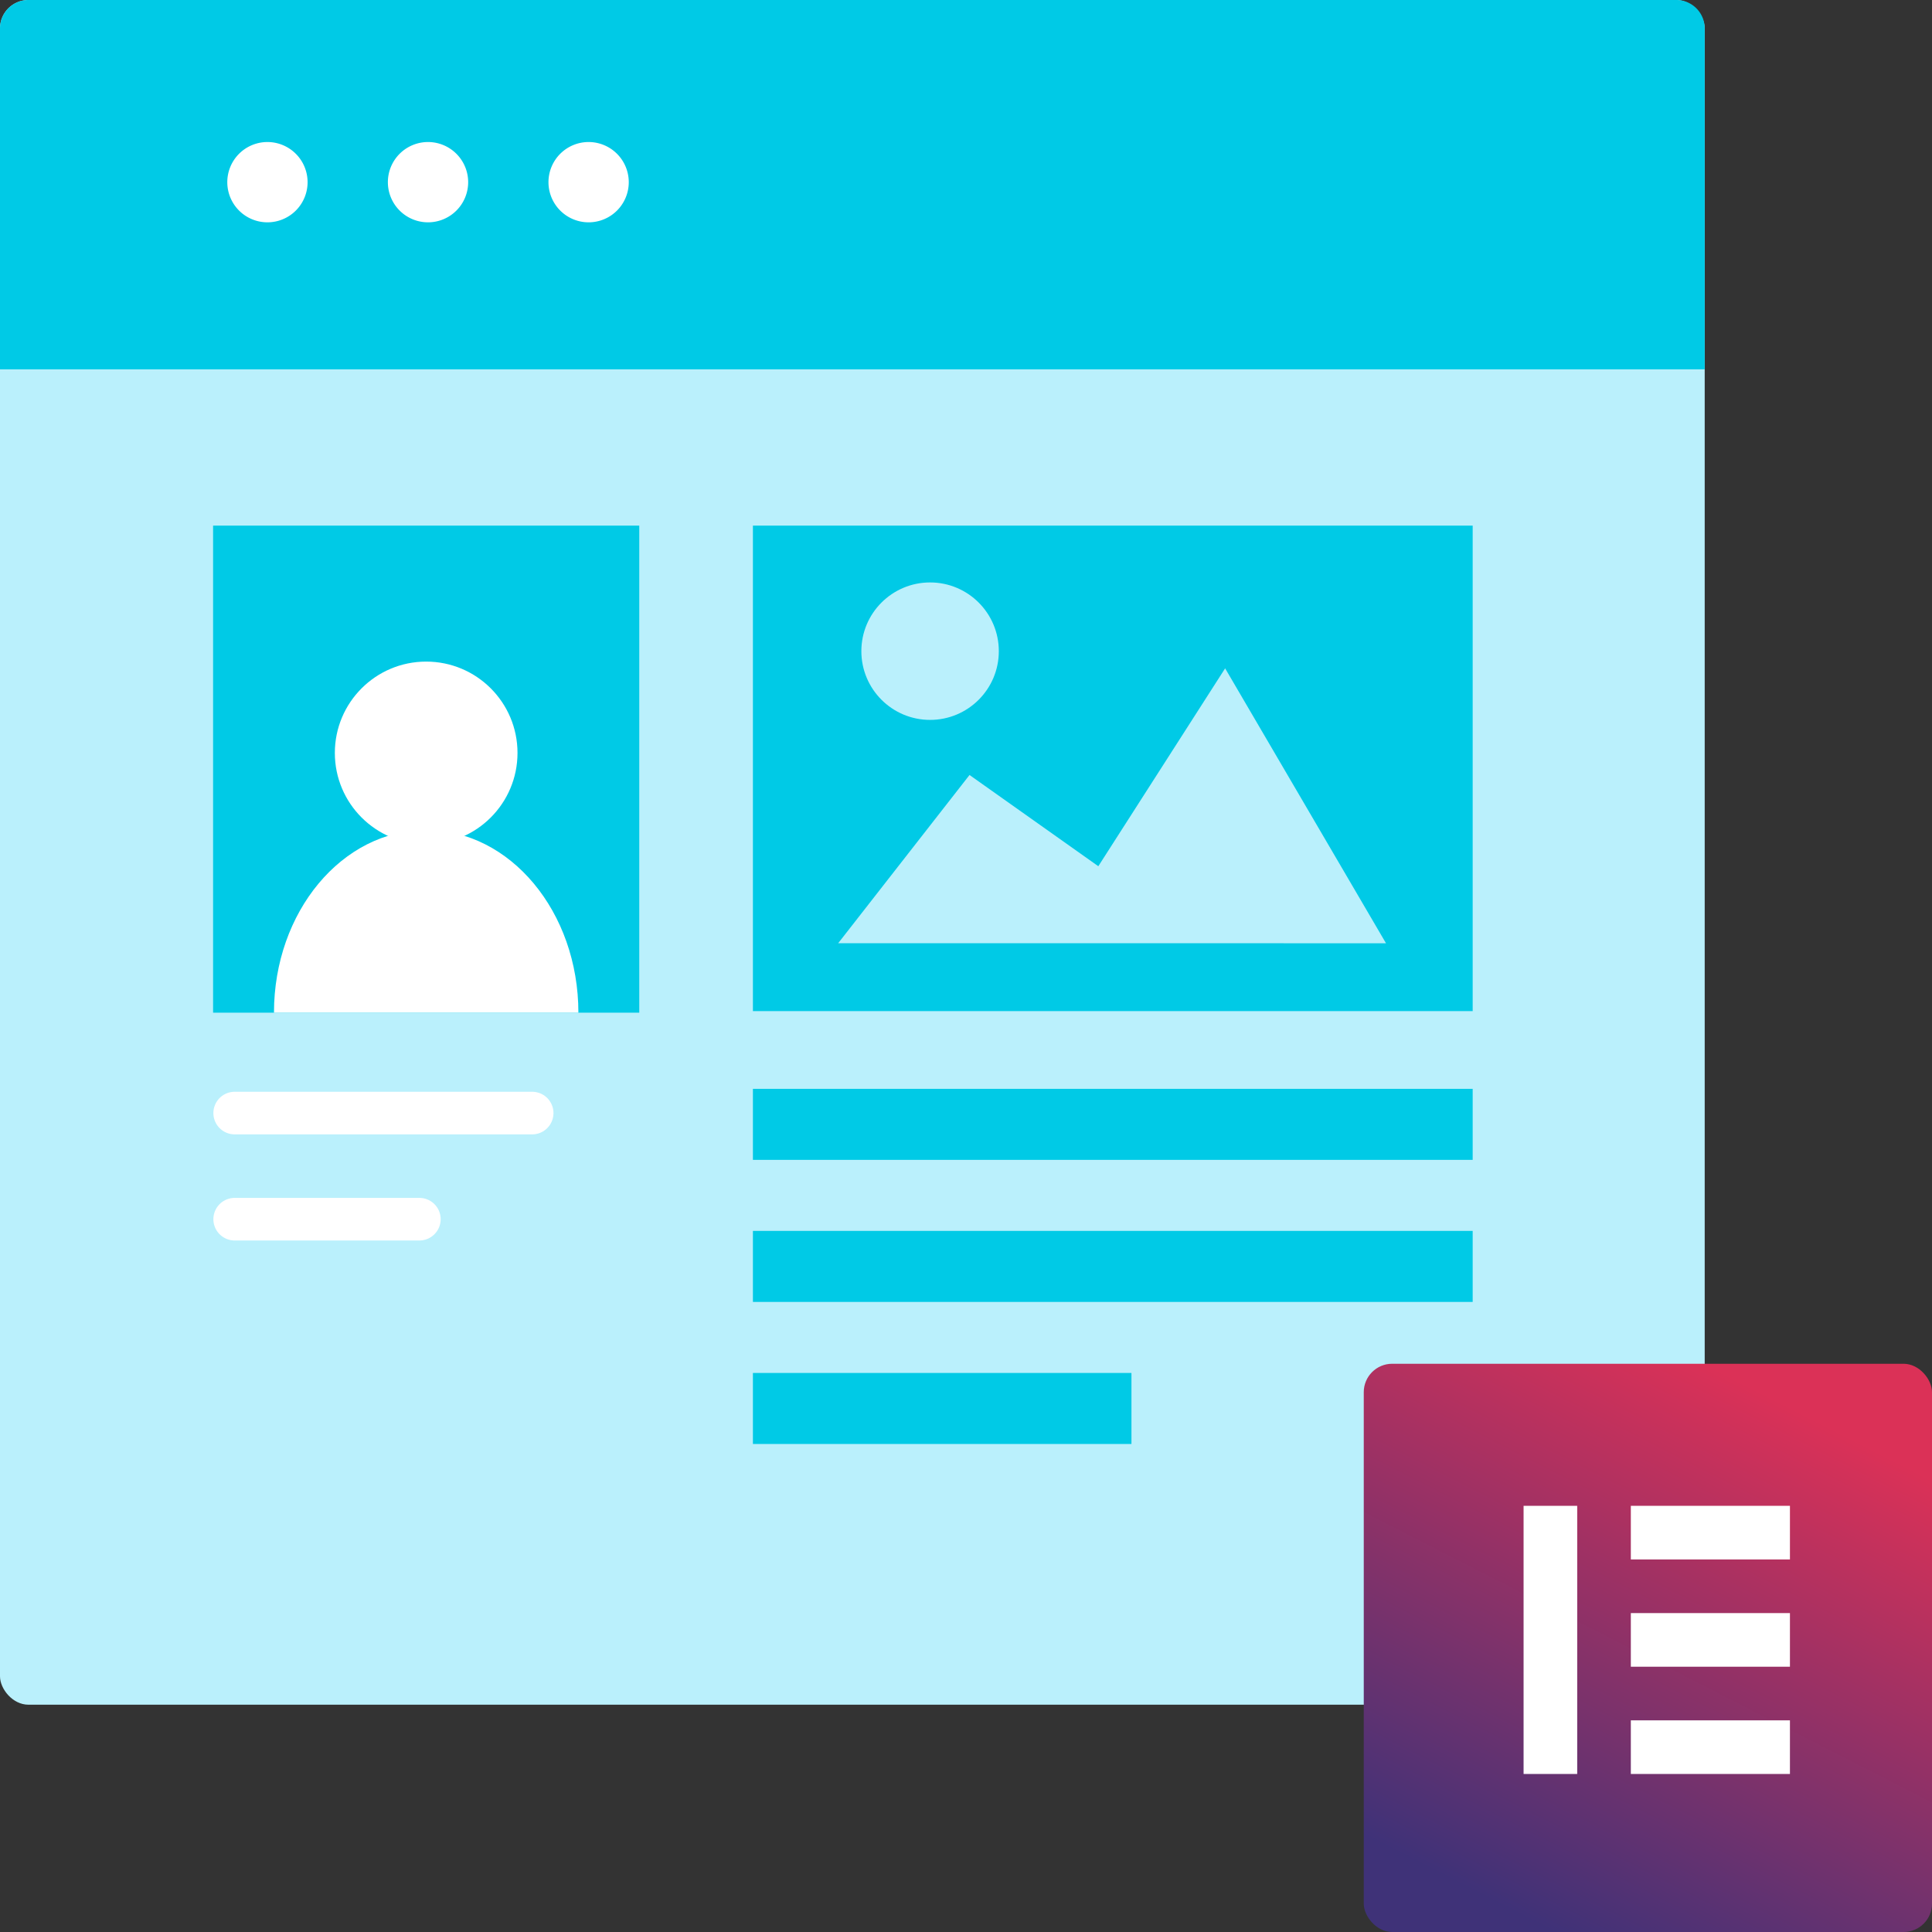 <svg xmlns="http://www.w3.org/2000/svg" xmlns:xlink="http://www.w3.org/1999/xlink" width="136" height="136" viewBox="0 0 136 136"><rect x="0" y="0" width="136" height="136" fill="#333333" stroke="none"/><defs><linearGradient id="linear-gradient" x1="0.6" x2="0.14" y2="0.9" gradientUnits="objectBoundingBox"><stop offset="0" stop-color="#db3157"></stop><stop offset="1" stop-color="#3f3278"></stop></linearGradient></defs><g id="icon_39" transform="translate(-897 -6216)"><g id="Group_156" data-name="Group 156" transform="translate(323 -3)"><g id="Group_146" data-name="Group 146" transform="translate(-267.5 3865.5)"><rect id="Rectangle_65" data-name="Rectangle 65" width="120" height="120" rx="2" transform="translate(841.5 2353.5)" fill="#baf0fc"></rect><path id="Rectangle_69" data-name="Rectangle 69" d="M2,0H118a2,2,0,0,1,2,2V26a0,0,0,0,1,0,0H0a0,0,0,0,1,0,0V2A2,2,0,0,1,2,0Z" transform="translate(841.5 2353.5)" fill="#00cae6"></path><path id="Path_144" data-name="Path 144" d="M120,0" transform="translate(841.5 2379.587)" fill="none" stroke="#000" stroke-linecap="round" stroke-width="1"></path><g id="Group_150" data-name="Group 150" transform="translate(857.5 2363.5)"><g id="Group_40" data-name="Group 40"><path id="Path_49" data-name="Path 49" d="M1038.826,2451a2.826,2.826,0,1,0,2.826,2.826,2.828,2.828,0,0,0-2.826-2.826Z" transform="translate(-1036 -2451.002)" fill="#fff"></path></g><g id="Group_41" data-name="Group 41" transform="translate(11.304)"><path id="Path_50" data-name="Path 50" d="M1040.826,2451a2.826,2.826,0,1,0,2.826,2.826,2.828,2.828,0,0,0-2.826-2.826Z" transform="translate(-1038 -2451.002)" fill="#fff"></path></g><g id="Group_42" data-name="Group 42" transform="translate(22.609)"><path id="Path_51" data-name="Path 51" d="M1042.826,2451a2.826,2.826,0,1,0,2.826,2.826,2.828,2.828,0,0,0-2.826-2.826Z" transform="translate(-1040 -2451.002)" fill="#fff"></path></g></g></g></g><g id="Group_153" data-name="Group 153" transform="translate(163.5 3891.5)"><rect id="Rectangle_72" data-name="Rectangle 72" width="50.667" height="34.176" transform="translate(786.5 2361.5)" fill="#00cae6"></rect><rect id="Rectangle_75" data-name="Rectangle 75" width="50.667" height="5" transform="translate(786.5 2401.147)" fill="#00cae6"></rect><rect id="Rectangle_77" data-name="Rectangle 77" width="50.667" height="5" transform="translate(786.5 2411.147)" fill="#00cae6"></rect><rect id="Rectangle_76" data-name="Rectangle 76" width="26.647" height="5" transform="translate(786.5 2421.147)" fill="#00cae6"></rect><g id="Group_154" data-name="Group 154"><rect id="Rectangle_74" data-name="Rectangle 74" width="30" height="34.286" transform="translate(748.5 2361.5)" fill="#00cae6"></rect><circle id="Ellipse_22" data-name="Ellipse 22" cx="6.429" cy="6.429" r="6.429" transform="translate(757.071 2371.072)" fill="#fff"></circle><path id="Path_145" data-name="Path 145" d="M770.929,2379.359H749.5c0-7.1,4.8-12.857,10.714-12.857S770.929,2372.258,770.929,2379.359Z" transform="translate(3.286 16.427)" fill="#fff"></path></g><line id="Line_90" data-name="Line 90" x2="20.941" transform="translate(750.02 2402.853)" fill="none" stroke="#fff" stroke-linecap="round" stroke-linejoin="round" stroke-width="3"></line><path id="Path_146" data-name="Path 146" d="M0,0H13" transform="translate(750.02 2410.323)" fill="none" stroke="#fff" stroke-linecap="round" stroke-width="3"></path><g id="Group_155" data-name="Group 155" transform="translate(2.232 -1.15)"><path id="Path_147" data-name="Path 147" d="M432.232,1469.852,420.908,1450.5l-8.927,13.929-9.066-6.422-9.247,11.844Z" transform="translate(396.601 922.197)" fill="#baf0fc"></path><ellipse id="Ellipse_23" data-name="Ellipse 23" cx="4.838" cy="4.838" rx="4.838" ry="4.838" transform="translate(791.902 2366.65)" fill="#baf0fc"></ellipse></g></g><g id="Group_149" data-name="Group 149" transform="translate(350 -58)"><rect id="Rectangle_71" data-name="Rectangle 71" width="40" height="40" rx="2" transform="translate(643 6370)" fill="url(#linear-gradient)"></rect><g id="Group_148" data-name="Group 148" transform="translate(654.25 6380)"><rect id="Rectangle_63" data-name="Rectangle 63" width="3.775" height="18.876" transform="translate(0 0)" fill="#fff"></rect><rect id="Rectangle_64" data-name="Rectangle 64" width="3.775" height="11.2" transform="translate(7.55 3.775) rotate(-90)" fill="#fff"></rect><rect id="Rectangle_64-2" data-name="Rectangle 64" width="3.775" height="11.2" transform="translate(7.55 11.326) rotate(-90)" fill="#fff"></rect><rect id="Rectangle_64-3" data-name="Rectangle 64" width="3.775" height="11.2" transform="translate(7.55 18.876) rotate(-90)" fill="#fff"></rect></g></g></g></svg>